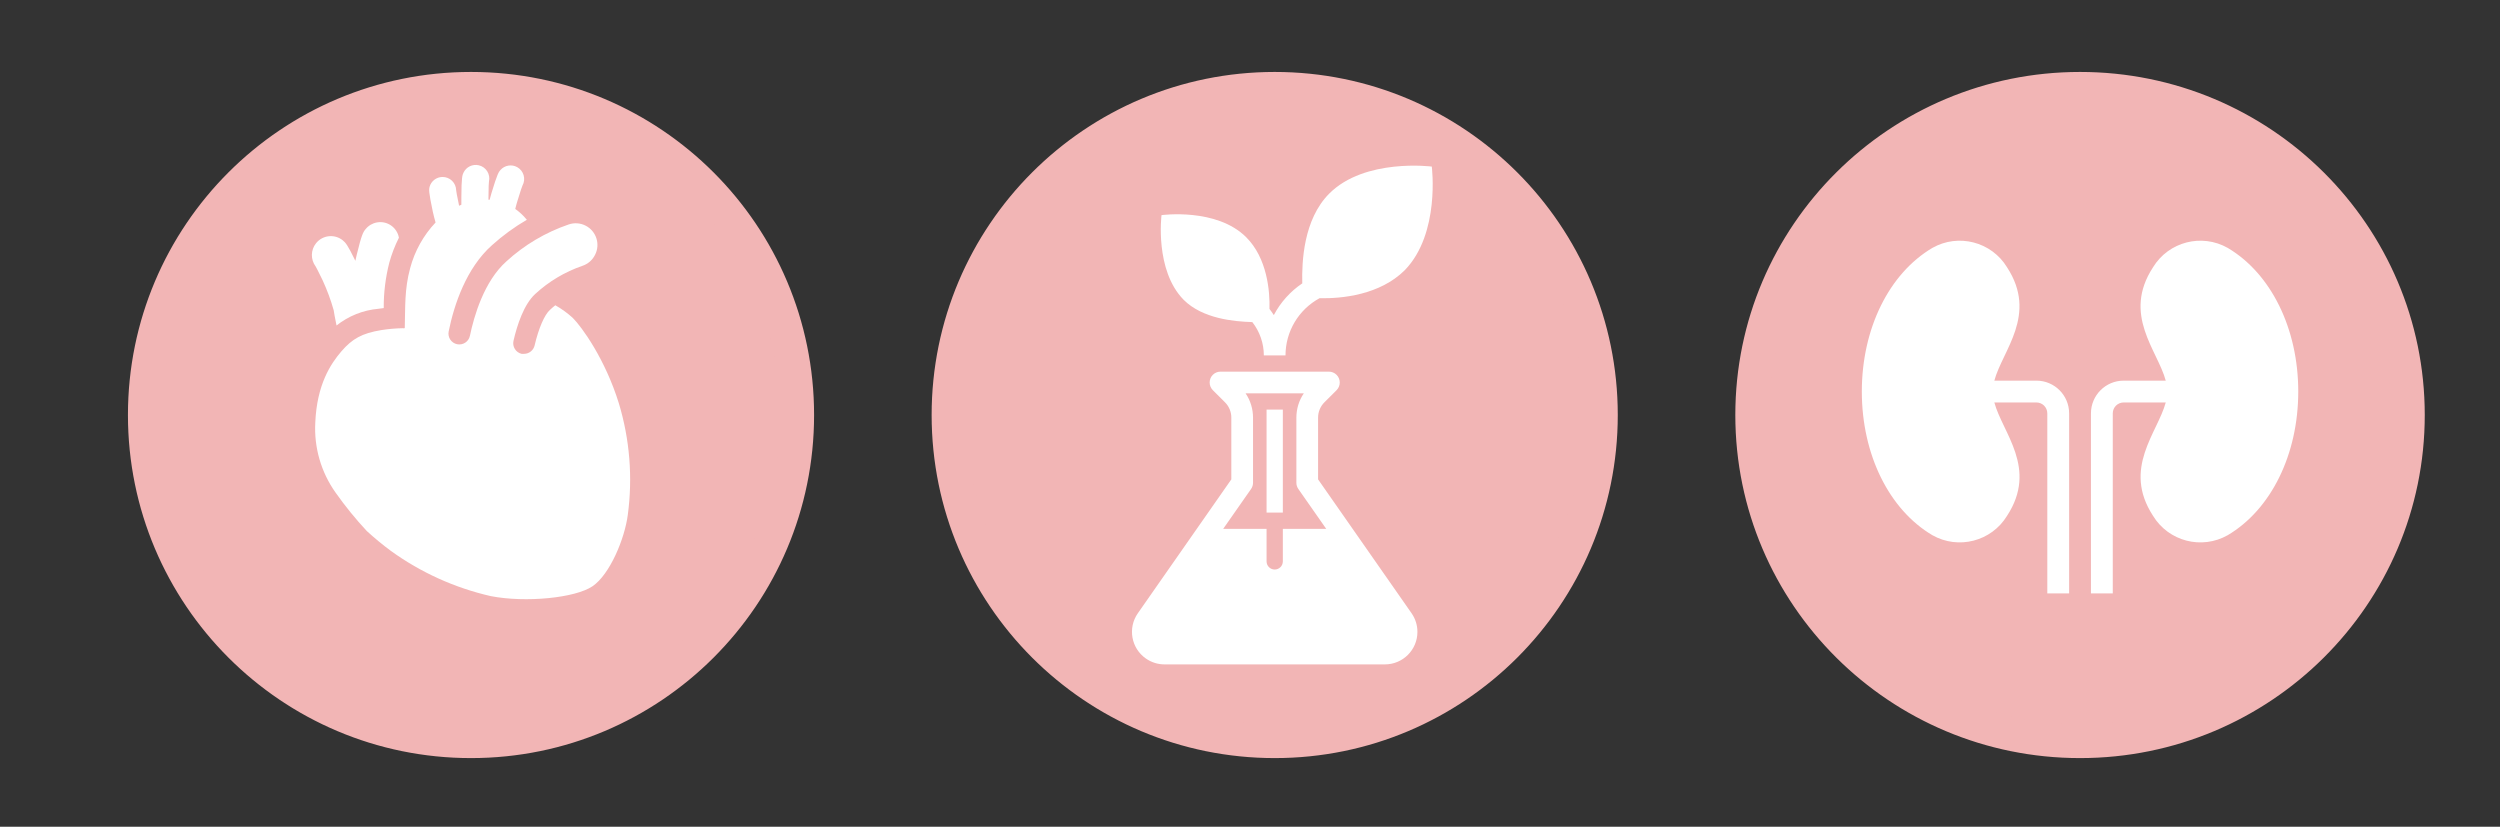 <svg overflow="hidden" xml:space="preserve" xmlns:xlink="http://www.w3.org/1999/xlink" xmlns="http://www.w3.org/2000/svg" height="251" width="759"><rect width="100%" height="100%" fill="#333333" stroke="none"/><g transform="translate(-2227 -870)"><path fill-rule="evenodd" fill="#FF9999" d="M2606 935.49C2606 933.01 2608.01 931 2610.49 931L2613.51 931C2615.99 931 2618 933.01 2618 935.49L2618 1056.51C2618 1058.99 2615.99 1061 2613.51 1061L2610.49 1061C2608.01 1061 2606 1058.99 2606 1056.51Z"></path><path fill-rule="evenodd" fill="#F2B5B5" stroke-miterlimit="8" stroke-width="10.312" stroke="#F2B5B5" d="M2515 996C2515 941.324 2559.32 897 2614 897 2668.68 897 2713 941.324 2713 996 2713 1050.68 2668.68 1095 2614 1095 2559.32 1095 2515 1050.68 2515 996Z"></path><g><g><g><path fill="#FFFFFF" d="M2627.17 1015.54 2627.17 996.798C2627.16 995.052 2627.86 993.376 2629.09 992.144L2632.79 988.452C2634.07 987.167 2634.07 985.082 2632.78 983.797 2632.17 983.18 2631.33 982.833 2630.46 982.833L2597.54 982.833C2595.72 982.834 2594.25 984.308 2594.25 986.126 2594.25 986.998 2594.6 987.835 2595.21 988.452L2598.91 992.144C2600.14 993.376 2600.84 995.052 2600.83 996.798L2600.83 1015.54 2572.45 1056.18C2569.32 1060.65 2570.42 1066.81 2574.89 1069.93 2576.55 1071.09 2578.52 1071.71 2580.55 1071.71L2647.45 1071.71C2652.91 1071.71 2657.33 1067.29 2657.33 1061.84 2657.33 1059.81 2656.71 1057.84 2655.55 1056.18ZM2606.82 1018.46C2607.21 1017.9 2607.42 1017.25 2607.42 1016.57L2607.42 996.798C2607.42 994.166 2606.64 991.593 2605.16 989.417L2622.84 989.417C2621.36 991.593 2620.58 994.166 2620.58 996.798L2620.58 1016.57C2620.58 1017.25 2620.79 1017.9 2621.18 1018.46L2629.64 1030.56 2616.47 1030.56 2616.47 1040.44C2616.47 1041.8 2615.36 1042.91 2614 1042.91 2612.64 1042.91 2611.53 1041.8 2611.53 1040.44L2611.53 1030.56 2598.36 1030.56Z"></path><path fill="#FFFFFF" d="M2607.2 967.787C2609.46 970.669 2610.7 974.229 2610.7 977.896L2617.28 977.896C2617.28 970.65 2621.25 963.987 2627.62 960.532L2627.62 960.532C2634.34 960.697 2645.96 959.545 2653.5 952.017 2664.31 940.881 2661.69 920.572 2661.69 920.572 2661.69 920.572 2641.38 917.951 2630.57 928.761 2622.72 936.613 2622.21 949.474 2622.37 956.031 2618.74 958.479 2615.77 961.788 2613.73 965.664 2613.32 965.017 2612.89 964.393 2612.41 963.793 2612.57 958.376 2611.72 948.394 2605.35 942.027 2596.35 933.019 2579.64 935.312 2579.64 935.312 2579.64 935.312 2577.51 952.018 2586.36 961.026 2592.09 966.757 2601.63 967.623 2607.2 967.787Z"></path><path fill="#FFFFFF" d="M2611.53 994.354 2616.47 994.354 2616.47 1025.62 2611.53 1025.62Z"></path></g></g></g><path fill-rule="evenodd" fill="#F2B5B5" stroke-miterlimit="8" stroke-width="10.312" stroke="#F2B5B5" d="M2271 996C2271 941.324 2315.32 897 2370 897 2424.68 897 2469 941.324 2469 996 2469 1050.68 2424.68 1095 2370 1095 2315.32 1095 2271 1050.68 2271 996Z"></path><g><g><g><path fill="#FFFFFF" d="M2324.94 955.075C2326.3 958.019 2327.43 961.069 2328.31 964.193 2328.31 964.193 2328.31 964.193 2328.31 964.193 2328.41 964.818 2328.67 966.513 2329.17 968.818 2332.81 965.928 2337.22 964.166 2341.86 963.748L2343.5 963.534C2343.47 958.901 2344.04 954.282 2345.18 949.792 2345.9 947.161 2346.88 944.608 2348.11 942.172 2347.55 939.049 2344.57 936.969 2341.45 937.527 2340.08 937.77 2338.86 938.496 2337.99 939.571 2337.23 940.493 2336.79 941.217 2335.29 947.405 2335.14 947.998 2335 948.59 2334.89 949.183 2332.49 944.245 2331.93 943.686 2331.06 942.962 2328.58 940.966 2324.96 941.356 2322.96 943.833 2321.31 945.881 2321.26 948.787 2322.83 950.894 2322.99 951.191 2323.59 952.244 2324.94 955.075Z"></path><path fill="#FFFFFF" d="M2414.88 992.435C2410.75 979.071 2403.64 969.245 2400.89 966.513 2399.28 965.04 2397.5 963.753 2395.59 962.679 2395.03 963.123 2394.47 963.6 2393.95 964.094 2392.3 965.575 2390.51 969.706 2389.31 974.874 2388.96 976.362 2387.64 977.419 2386.11 977.425 2385.86 977.449 2385.61 977.449 2385.36 977.425 2383.59 977.011 2382.49 975.24 2382.9 973.47 2382.9 973.466 2382.9 973.463 2382.9 973.459 2383.99 968.719 2386.05 962.399 2389.49 959.255 2393.63 955.437 2398.52 952.522 2403.85 950.697 2405.5 950.142 2406.86 948.959 2407.64 947.405 2409.32 944.179 2408.06 940.204 2404.83 938.528 2403.22 937.691 2401.34 937.557 2399.62 938.156 2392.63 940.547 2386.2 944.357 2380.75 949.347 2373.93 955.421 2370.87 966.118 2369.67 971.945 2369.3 973.726 2367.56 974.872 2365.78 974.504 2364 974.136 2362.85 972.393 2363.22 970.612 2364.86 962.514 2368.55 951.388 2376.39 944.426 2379.63 941.503 2383.17 938.922 2386.95 936.724 2385.93 935.475 2384.75 934.368 2383.43 933.432 2383.63 932.642 2383.84 931.786 2384.09 931.029 2385.08 927.738 2385.5 926.618 2385.62 926.339 2386.72 924.353 2386.01 921.848 2384.02 920.743 2382.34 919.806 2380.23 920.162 2378.95 921.599 2378.41 922.208 2378.02 922.652 2376.2 928.659 2376.01 929.318 2375.83 929.976 2375.66 930.634L2375.3 930.634 2375.3 930.042C2375.3 926.586 2375.41 925.401 2375.45 925.104 2375.95 922.889 2374.57 920.683 2372.35 920.176 2370.47 919.744 2368.53 920.686 2367.71 922.438 2367.37 923.179 2367.1 923.705 2367.07 929.976 2367.07 930.717 2367.07 931.457 2367.07 932.165L2366.38 932.461C2365.69 929.17 2365.52 928.067 2365.49 927.771 2365.45 925.498 2363.58 923.689 2361.3 923.728 2359.48 923.76 2357.89 924.99 2357.41 926.75 2357.23 927.557 2357.1 928.116 2358.4 934.255 2358.64 935.352 2358.92 936.45 2359.24 937.547 2355.56 941.447 2352.91 946.205 2351.53 951.388 2349.77 957.84 2350.07 963.255 2349.89 969.492 2349.89 969.805 2349.34 969.641 2349.34 969.641 2347.14 969.678 2344.94 969.87 2342.76 970.217 2336.9 971.188 2333.96 972.833 2330.66 976.652 2327.37 980.47 2323.19 986.807 2322.72 998.327 2322.32 1005.88 2324.48 1013.34 2328.85 1019.51 2331.76 1023.63 2334.94 1027.56 2338.38 1031.24L2338.38 1031.24C2340.72 1033.38 2343.16 1035.4 2345.71 1037.28 2354.79 1043.83 2365.08 1048.48 2375.99 1050.98 2386.64 1053.05 2401.68 1051.54 2406.9 1047.98 2412.12 1044.43 2416.64 1033.65 2417.6 1026.31 2419.12 1014.95 2418.2 1003.4 2414.88 992.435Z"></path></g></g></g><path fill-rule="evenodd" fill="#F2B5B5" stroke-miterlimit="8" stroke-width="10.312" stroke="#F2B5B5" d="M2759 996C2759 941.324 2803.55 897 2858.5 897 2913.45 897 2958 941.324 2958 996 2958 1050.68 2913.45 1095 2858.5 1095 2803.55 1095 2759 1050.68 2759 996Z"></path><g><g><g><path transform="matrix(1 0 0 1 2779 916)" fill="#FFFFFF" d="M124.335 29.266C116.428 24.79 106.396 27.391 101.66 35.146 92.237 49.572 103.052 60.354 105.52 69.562L92.75 69.562C87.262 69.562 82.812 74.012 82.812 79.5L82.812 134.156 89.437 134.156 89.437 79.5C89.437 77.67 90.92 76.187 92.75 76.187L105.52 76.187C103.052 85.396 92.27 96.178 101.66 110.604 106.396 118.359 116.428 120.96 124.335 116.484 137.469 108.716 145.75 92.005 145.75 72.875 145.75 53.745 137.469 37.034 124.335 29.266Z"></path><path transform="matrix(1 0 0 1 2779 916)" fill="#FFFFFF" d="M66.25 69.562 53.48 69.562C55.948 60.354 66.73 49.572 57.339 35.146 52.604 27.391 42.572 24.79 34.665 29.266 21.531 37.034 13.25 53.745 13.25 72.875 13.25 92.005 21.531 108.716 34.665 116.484 42.572 120.96 52.604 118.359 57.339 110.604 66.763 96.178 55.948 85.396 53.48 76.187L66.25 76.187C68.079 76.187 69.562 77.67 69.562 79.5L69.562 134.156 76.187 134.156 76.187 79.5C76.187 74.012 71.738 69.562 66.25 69.562Z"></path></g></g></g></g></svg>